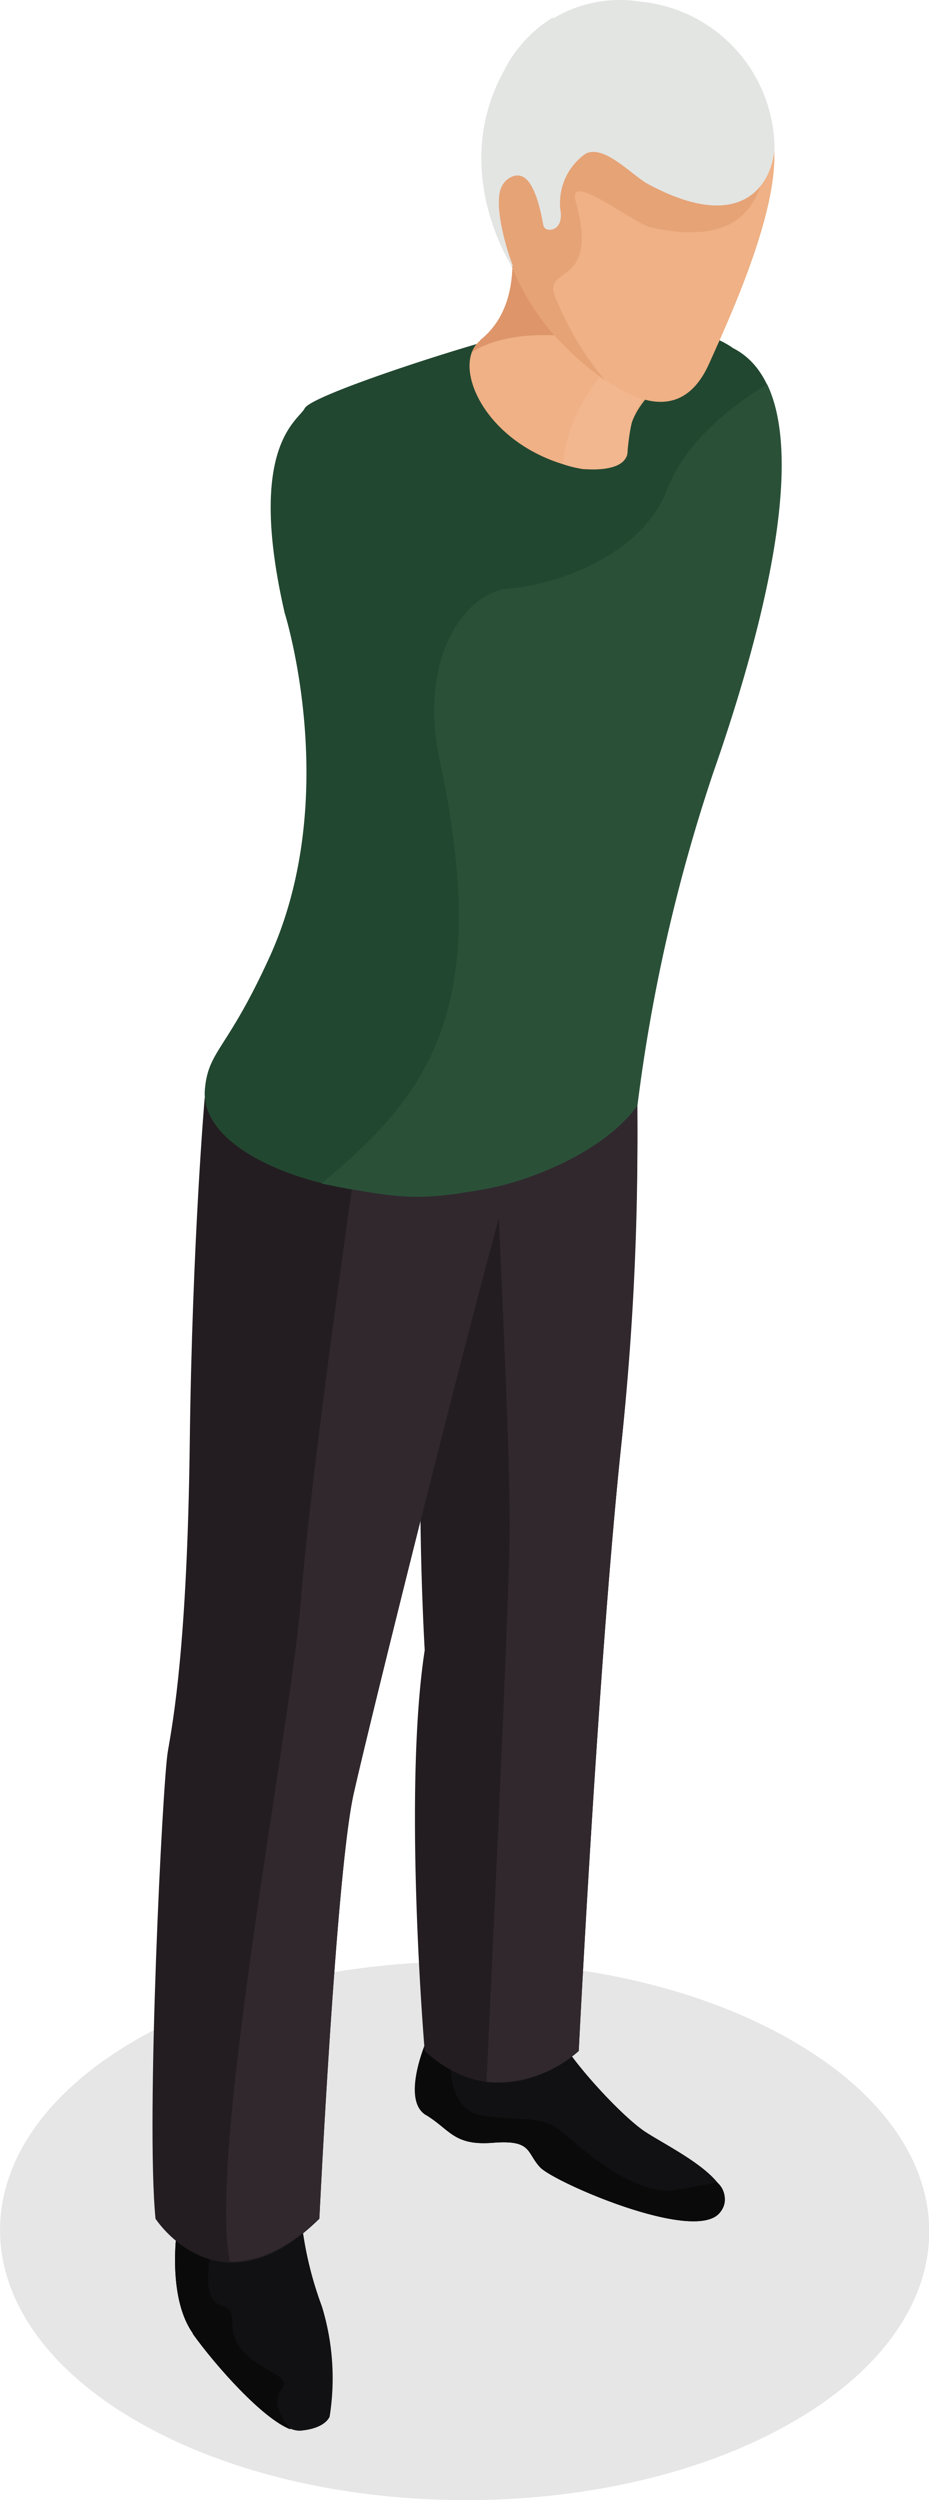 <svg xmlns="http://www.w3.org/2000/svg" xmlns:xlink="http://www.w3.org/1999/xlink" viewBox="0 0 55.91 150.34"><defs><style>.cls-1{fill:none;}.cls-2{opacity:0.1;}.cls-3{clip-path:url(#clip-path);}.cls-4{fill:#111114;}.cls-5{fill:#0a0a0a;}.cls-6{fill:#231d21;}.cls-7{fill:#31282e;}.cls-8{fill:#224730;}.cls-9{fill:#efb185;}.cls-10{fill:#dd9569;}.cls-11{fill:#f2b78f;}.cls-12{fill:#e6a376;}.cls-13{fill:#e3e5e3;}.cls-14{fill:#2a5138;}</style><clipPath id="clip-path" transform="translate(0)"><rect class="cls-1" y="117.96" width="55.91" height="32.38"/></clipPath></defs><g id="Layer_2" data-name="Layer 2"><g id="Group_11963" data-name="Group 11963"><g id="Group_11959" data-name="Group 11959" class="cls-2"><g id="Group_11958" data-name="Group 11958"><g class="cls-3"><g id="Group_11957" data-name="Group 11957"><path id="Path_31363" data-name="Path 31363" d="M47.66,122.7c11,6.32,11,16.58.12,22.9s-28.58,6.32-39.53,0-11-16.58-.13-22.9,28.59-6.33,39.54,0" transform="translate(0)"/></g></g></g></g><path id="Path_31364" data-name="Path 31364" class="cls-4" d="M25.62,122.82s-1.48,3.46,0,4.35,1.68,1.87,4.05,1.68,2,.59,2.84,1.48,9.2,4.54,10.78,2.76-2.86-3.86-4.44-4.89-5.33-5.17-5.43-6.36-7.8,1-7.8,1" transform="translate(0)"/><path id="Path_31365" data-name="Path 31365" class="cls-5" d="M25.62,127.17c1.48.89,1.68,1.87,4.05,1.68s2,.59,2.84,1.48,9.2,4.54,10.78,2.76a1.3,1.3,0,0,0-.12-1.85l0,0-2.46.44c-2.46.43-5.65-2.42-6.87-3.48s-2.77-.64-4.89-1-1.83-3.59-1.83-3.59l-1.57-.54c-.29.77-1.16,3.36.09,4.12" transform="translate(0)"/><path id="Path_31366" data-name="Path 31366" class="cls-4" d="M10.66,134s-.63,4.08.94,6.3,5,6,6.51,5.86,1.73-.85,1.73-.85a14.74,14.74,0,0,0-.47-6.63A21.53,21.53,0,0,1,18.2,134Z" transform="translate(0)"/><path id="Path_31367" data-name="Path 31367" class="cls-5" d="M11.6,140.34c1.38,1.93,4.22,5.12,5.89,5.75-2.21-2.84,1.11-2.25-1.39-3.61-3.43-1.86-1.23-3.41-2.77-3.84s-.41-4.22-.41-4.22L12.1,134H10.66s-.63,4.08.94,6.3" transform="translate(0)"/><path id="Path_31368" data-name="Path 31368" class="cls-6" d="M28.36,68.48s7.5-1.63,9.86-6.85a172.16,172.16,0,0,1-.79,24.87c-1.43,13.34-2.6,36.83-2.6,36.83s-4.56,4.3-9.27,0c0,0-1.32-15.5,0-24.1,0,0-.89-15,.58-22.56s2.23-8.19,2.23-8.19" transform="translate(0)"/><path id="Path_31369" data-name="Path 31369" class="cls-7" d="M34.83,123.33S36,99.85,37.43,86.5a189.35,189.35,0,0,0,.79-26.19c-1.73,3.82-6.28,6.88-8.42,7.37.16,5.1.95,19.81.87,24.81-.07,4.75-1,24.43-1.39,32.7a7.48,7.48,0,0,0,5.55-1.86" transform="translate(0)"/><path id="Path_31370" data-name="Path 31370" class="cls-6" d="M12.32,66s-.75,8.63-.9,20.76-1,16.7-1.32,18.56-1.33,22.17-.74,28.1c0,0,3.83,5.92,9.86,0,0,0,1-20.82,2.06-25.56s6.8-27.74,9.13-36c1-3.65,1.27-5,1.27-5S21.59,73.3,12.32,66" transform="translate(0)"/><path id="Path_31371" data-name="Path 31371" class="cls-7" d="M19.22,133.41s1-20.82,2.07-25.56,6.8-27.75,9.12-36a19,19,0,0,1,3.9-6.74s-7.16,5-12.93,5c-.26,1.79-2.7,18.78-3.28,26.21S12.49,129.54,13.84,136c1.49,0,3.3-.59,5.39-2.63" transform="translate(0)"/><path id="Path_31383" data-name="Path 31383" class="cls-8" d="M30.34,20.23c-3.09.79-11.6,3.55-12,4.32s-3.51,2.26-1.21,12.3c0,0,3.5,11.08-.93,20.75-2.56,5.6-3.66,5.54-3.87,7.91-.4,4.58,10.26,7.6,17,5.8,2.79-.74,7.15-2.17,9-4.87a103.14,103.14,0,0,1,4.54-19.93c3.44-9.84,6.69-22.82,1.24-25.58,0,0-4.08-3.2-13.81-.7" transform="translate(0)"/><path id="Path_31384" data-name="Path 31384" class="cls-9" d="M30.26,12.17s2,5.66-1.36,8.31c-1.87,1.49.39,6.66,6.19,7.73,0,0,2.7,0,2.67-1-.07-2.24,1.06-3.22,2.37-4.6s-9.87-10.46-9.87-10.46" transform="translate(0)"/><path id="Path_31385" data-name="Path 31385" class="cls-10" d="M28.9,20.48a1.65,1.65,0,0,0-.49.68c2.68-1.64,6.82-.79,6.82-.79L31.31,13l-.49-.4-.3.49c.4,1.73.88,5.38-1.62,7.36" transform="translate(0)"/><path id="Path_31386" data-name="Path 31386" class="cls-11" d="M37.76,27.23c.29-3.47,1.06-3.22,2.37-4.6.36-.38-.23-1.34-1.27-2.53a4.09,4.09,0,0,0-1.17.81c-3.06,2.87-3.7,5.53-3.79,7a5.44,5.44,0,0,0,1.19.29c.7.07,2.58.1,2.67-1" transform="translate(0)"/><path id="Path_31387" data-name="Path 31387" class="cls-9" d="M29.74,9.14s-.2,6.79,3.5,10.81c3.29,3.56,7.44,6.39,9.44,1.91,1.6-3.56,5.77-12.59,3-15.31C42,3.05,41.2-.36,35.84.23c0,0-6.24,1.19-6.1,8.91" transform="translate(0)"/><path id="Path_31388" data-name="Path 31388" class="cls-12" d="M29.74,9.14A14.91,14.91,0,0,0,33.21,20a19.35,19.35,0,0,0,3.23,2.9,18.14,18.14,0,0,1-2.93-4.82c-1.14-2.26,2.67-.55,1.13-6-.52-1.85,3.5,1.36,4.52,1.59,6.08,1.35,6.48-2.23,7-3.66a9.49,9.49,0,0,0-.06-1.92l-.29-1.24a2.68,2.68,0,0,0-.13-.34,20.38,20.38,0,0,0-1.43-2.64c-2.6-.59-10-2.25-10.15-2.25s-1.8,1.4-3.38,2.75a10.27,10.27,0,0,0-.93,4.73" transform="translate(0)"/><path id="Path_31389" data-name="Path 31389" class="cls-13" d="M30.85,16s-3.78-5.7-.48-11.73A7.75,7.75,0,0,1,38.48.09a8.94,8.94,0,0,1,8.11,8.24c.22,1.9-1.25,6.17-7.62,2.72-.91-.5-2.62-2.4-3.74-1.8a3.62,3.62,0,0,0-1.48,3.54c.09,1.25-1,1.12-1,.84s-.57-3.89-2.12-2.91.19,5.06.25,5.32" transform="translate(0)"/><path id="Path_31390" data-name="Path 31390" class="cls-13" d="M30.85,16c-.06-.26-1.65-4.43-.26-5.32,1.56-1,2.05,2.64,2.12,2.91s1.13.41,1-.84a3.62,3.62,0,0,1,1.48-3.54c1-.55,2.52,1,3.46,1.62a8.89,8.89,0,0,1-2.4-4.64c-.45-2.79-1.67-4.34-3-5.13a8,8,0,0,0-2.93,3.21c-3.3,6,.48,11.73.48,11.73" transform="translate(0)"/><path id="Path_31391" data-name="Path 31391" class="cls-14" d="M38.37,66.43a102.87,102.87,0,0,1,4.54-19.92c2.87-8.2,5.58-18.57,3.26-23.4-1.59.95-4.79,3.17-6,6.28-1.61,4.21-7,5.81-9.53,6s-5.52,4-4.17,10.35c3.2,15-.69,20.08-7.12,25.43,4.76.92,5.81,1.06,9.91.32,2.85-.52,7.2-2.34,9.09-5" transform="translate(0)"/></g></g></svg>